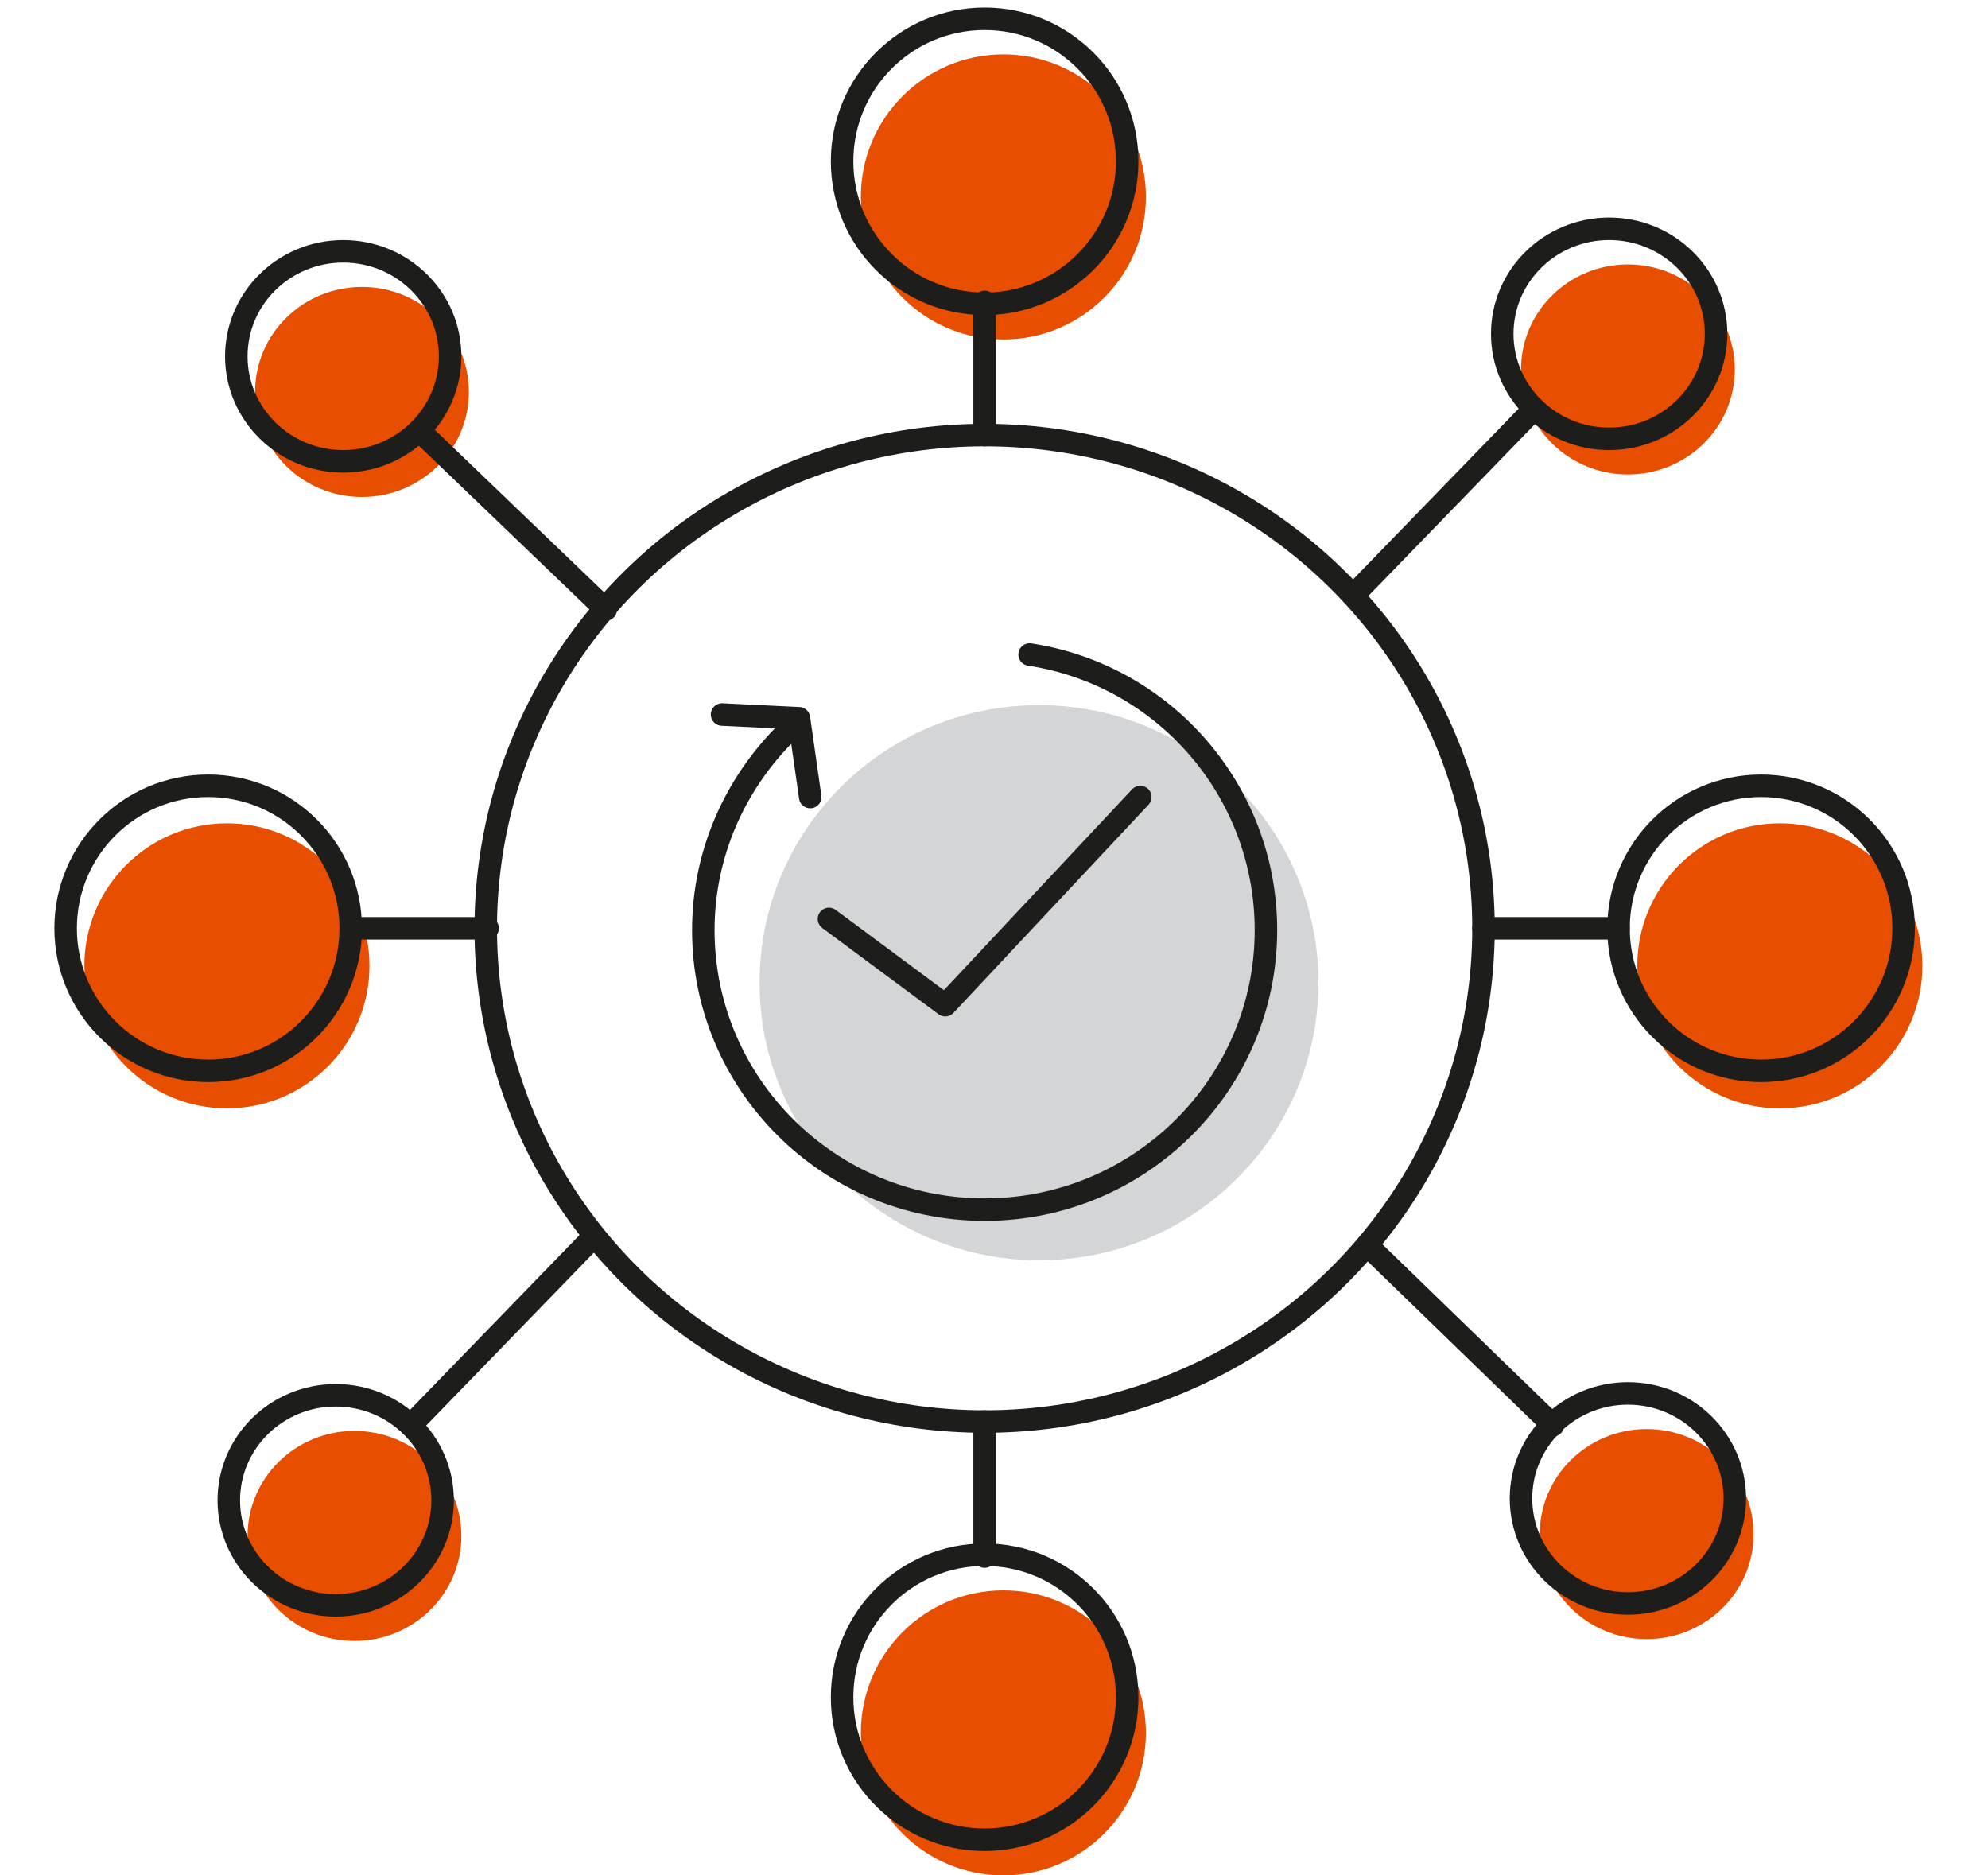 <?xml version="1.0" encoding="utf-8"?>
<!-- Generator: Adobe Illustrator 25.2.1, SVG Export Plug-In . SVG Version: 6.00 Build 0)  -->
<svg version="1.1" id="Layer_1" xmlns="http://www.w3.org/2000/svg" xmlns:xlink="http://www.w3.org/1999/xlink" x="0px" y="0px"
	 width="106px" height="100px" viewBox="0 0 106 100" style="enable-background:new 0 0 106 100;" xml:space="preserve">
<style type="text/css">
	.st0{fill:#E74E00;}
	.st1{fill:#D3D5D6;}
	.st2{fill:none;stroke:#1D1D1B;stroke-width:1.2;stroke-linecap:round;stroke-linejoin:round;stroke-miterlimit:10;}
</style>
<g>
	<ellipse class="st0" cx="53.5" cy="10.5" rx="7.6" ry="7.6"/>
	<ellipse class="st0" cx="53.5" cy="92.4" rx="7.6" ry="7.6"/>
	<ellipse class="st0" cx="94.9" cy="51.5" rx="7.6" ry="7.6"/>
	<ellipse class="st0" cx="12.1" cy="51.5" rx="7.6" ry="7.6"/>
	<ellipse class="st0" cx="19.3" cy="20.9" rx="5.7" ry="5.6"/>
	<ellipse class="st0" cx="86.8" cy="19.7" rx="5.7" ry="5.6"/>
	<ellipse class="st0" cx="87.8" cy="81.8" rx="5.7" ry="5.6"/>
	<ellipse class="st0" cx="18.9" cy="81.9" rx="5.7" ry="5.6"/>
	<ellipse class="st1" cx="55.4" cy="52.4" rx="14.9" ry="14.8"/>
	<ellipse class="st2" cx="52.5" cy="49.5" rx="26.6" ry="26.3"/>
	<ellipse class="st2" cx="52.5" cy="8.6" rx="7.6" ry="7.6"/>
	<path class="st2" d="M54.9,34.9c7.2,1.1,12.6,7.3,12.6,14.7c0,8.2-6.7,14.9-15,14.9s-15-6.7-15-14.9c0-4.1,1.7-7.8,4.4-10.5"/>
	<polyline class="st2" points="38.5,38.1 42.6,38.3 43.2,42.5 	"/>
	<line class="st2" x1="52.5" y1="16.1" x2="52.5" y2="23.2"/>
	<ellipse class="st2" cx="52.5" cy="90.5" rx="7.6" ry="7.6"/>
	<line class="st2" x1="52.5" y1="83" x2="52.5" y2="75.8"/>
	<ellipse class="st2" cx="93.9" cy="49.5" rx="7.6" ry="7.6"/>
	<line class="st2" x1="86.3" y1="49.5" x2="79.1" y2="49.5"/>
	<ellipse class="st2" cx="11.1" cy="49.5" rx="7.6" ry="7.6"/>
	<ellipse class="st2" cx="18.3" cy="19" rx="5.7" ry="5.6"/>
	<line class="st2" x1="18.8" y1="49.5" x2="26" y2="49.5"/>
	<line class="st2" x1="22.4" y1="23" x2="32.3" y2="32.5"/>
	<ellipse class="st2" cx="85.8" cy="17.8" rx="5.7" ry="5.6"/>
	<line class="st2" x1="81.8" y1="21.8" x2="72.2" y2="31.7"/>
	<ellipse class="st2" cx="86.8" cy="79.9" rx="5.7" ry="5.6"/>
	<line class="st2" x1="82.8" y1="76" x2="72.9" y2="66.4"/>
	<ellipse class="st2" cx="17.9" cy="80" rx="5.7" ry="5.6"/>
	<line class="st2" x1="21.9" y1="76" x2="31.5" y2="66.1"/>
	<polyline class="st2" points="44.2,49 50.4,53.6 60.8,42.5 	"/>
</g>
</svg>
